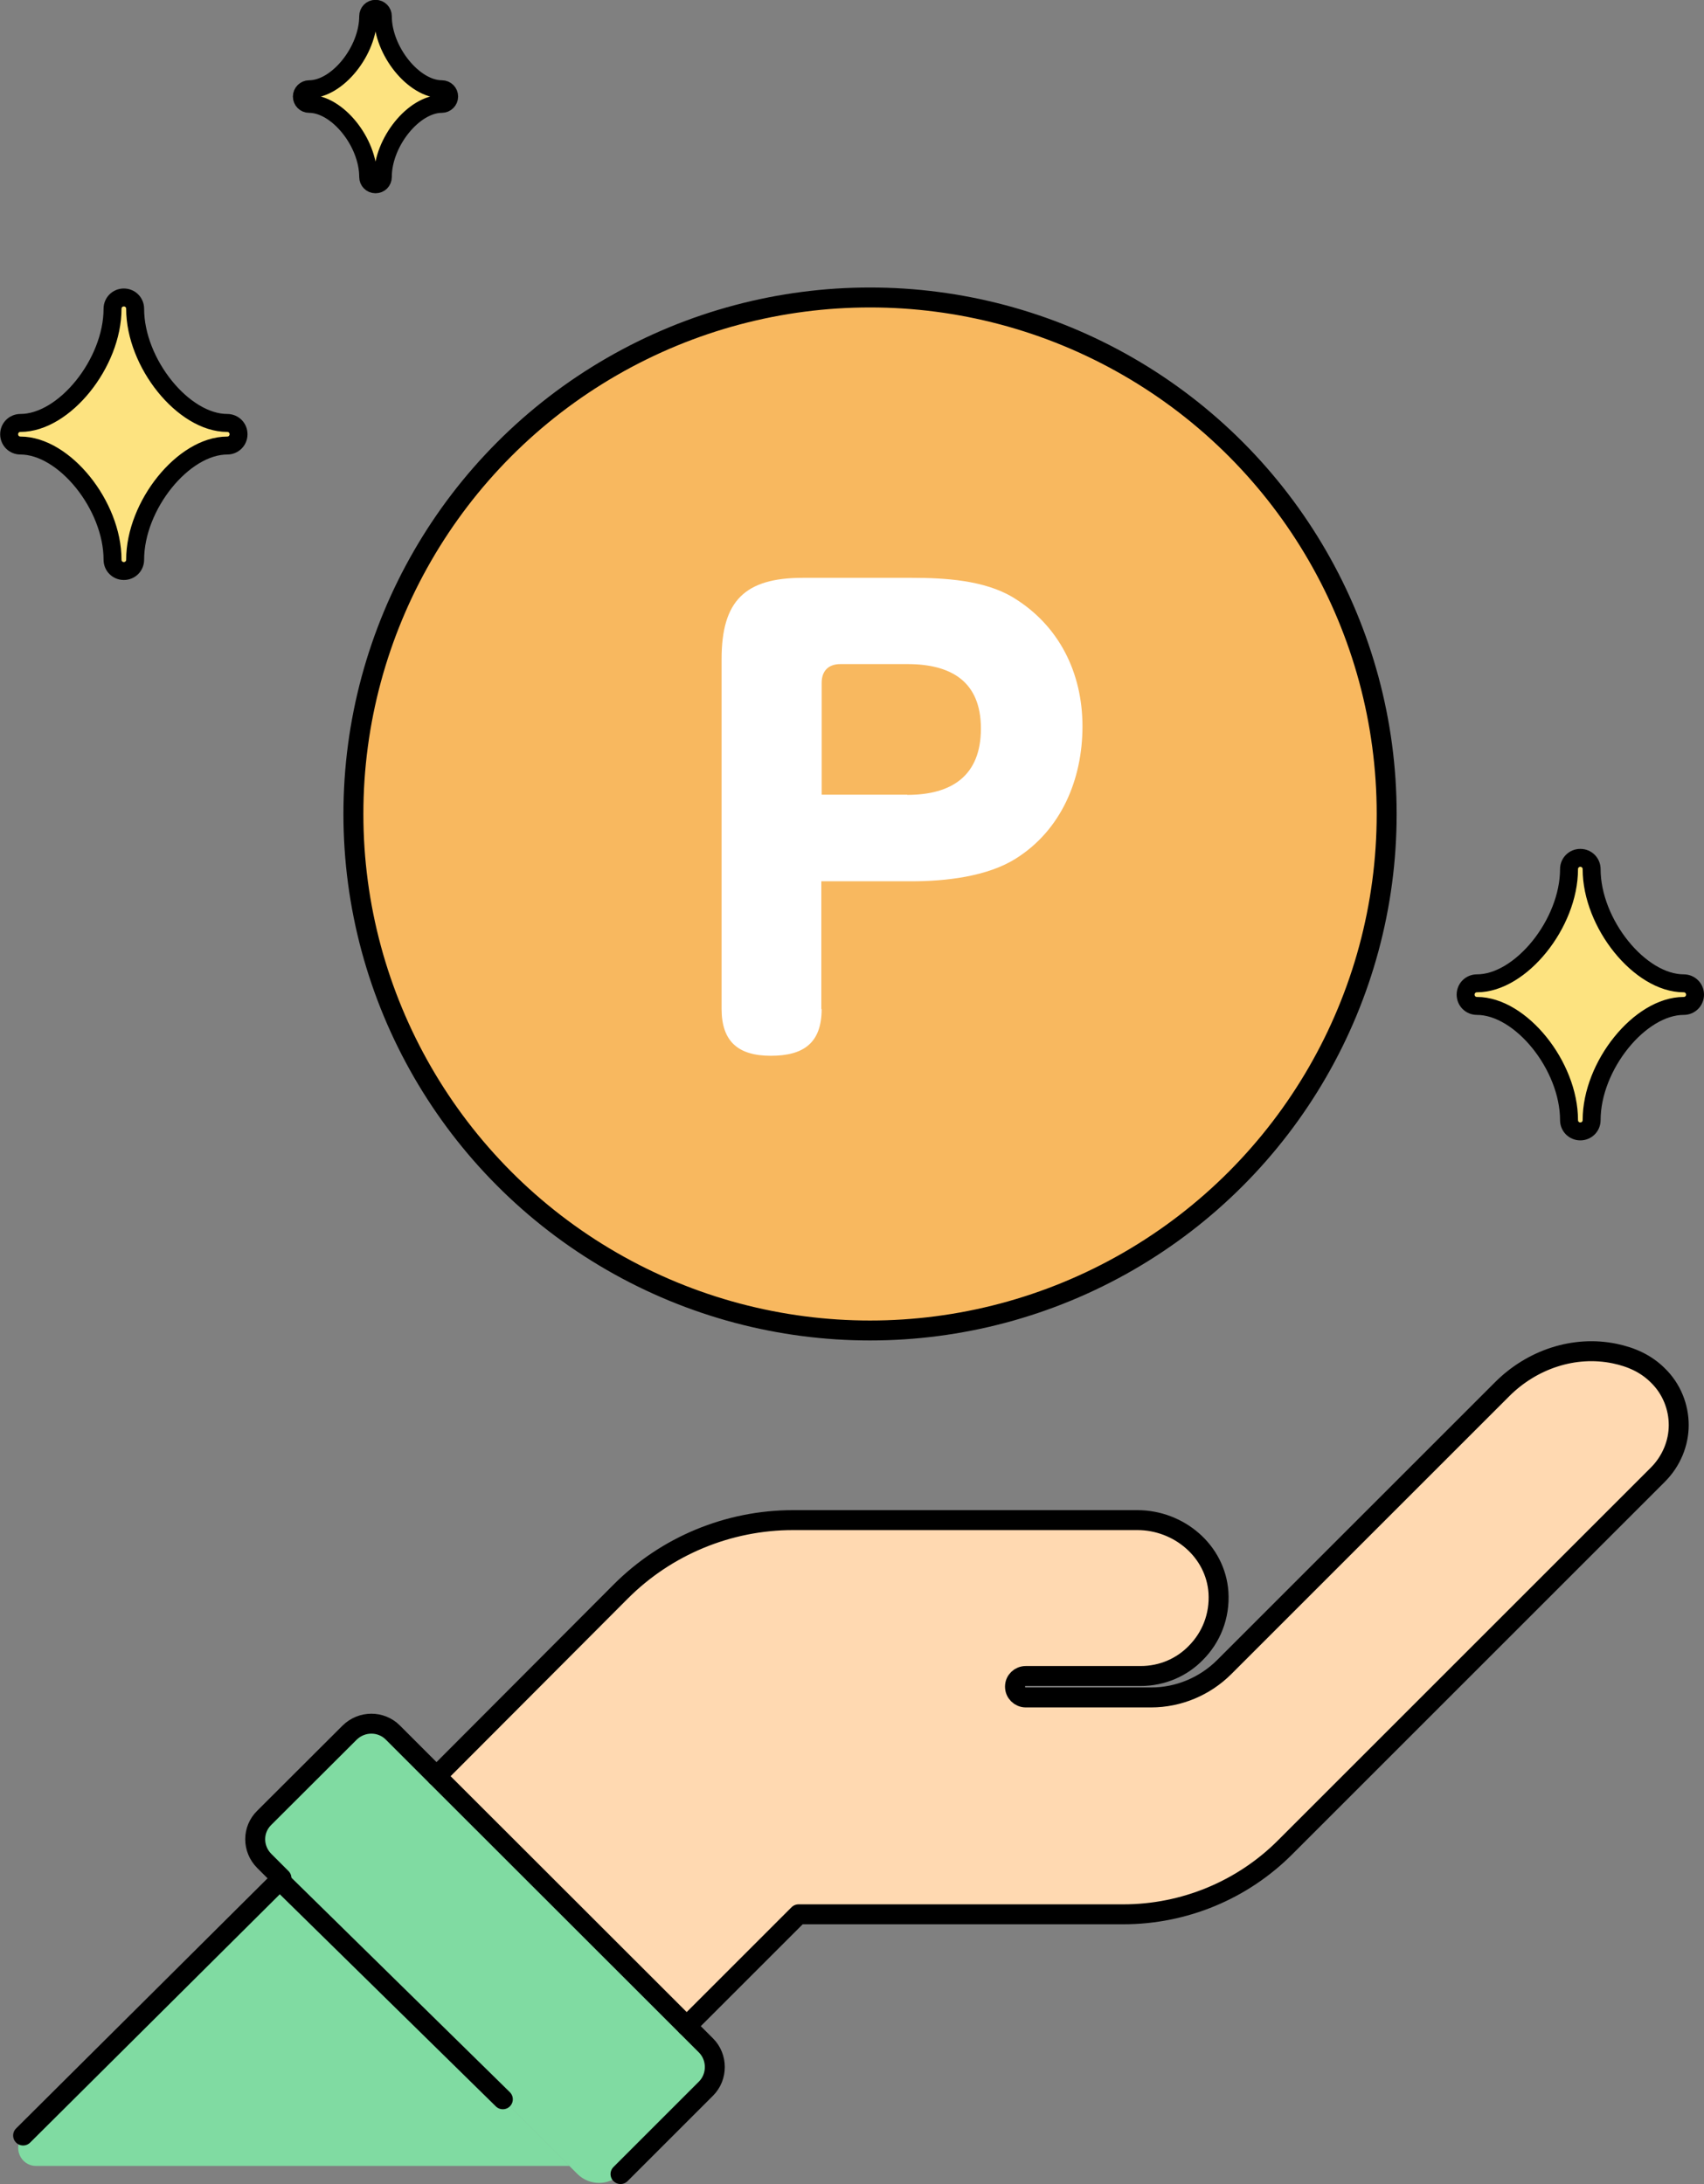 <?xml version="1.0" encoding="UTF-8"?><svg id="_レイヤー_2" xmlns="http://www.w3.org/2000/svg" viewBox="0 0 102.51 131.42"><rect x="0" y="0" width="102.51" height="131.42" fill="#808080" stroke="none"/><defs><style>.cls-1{fill:#fff;}.cls-2{fill:none;}.cls-2,.cls-3{stroke-width:1.2px;}.cls-2,.cls-3,.cls-4{stroke:#000;}.cls-2,.cls-4{stroke-linecap:round;stroke-linejoin:round;}.cls-5{fill:#80dba2;}.cls-3{fill:#f8b85f;stroke-miterlimit:10;}.cls-4{fill:#fde380;stroke-width:1.08px;}.cls-6{fill:#ffd9b1;}</style></defs><g id="design"><path class="cls-5" d="M34.26,130.33H2.17c-.95,0-1.44-1.15-.76-1.83l15.44-15.36.1-.13,17.32,17.32Z"/><path class="cls-6" d="M101,85.76c0,1.06-.42,2.15-1.26,2.99l-22.41,22.41c-2.59,2.59-6.09,4.04-9.75,4.04h-19.53l-6.73,6.73-15.04-15.04,11.08-11.11c2.74-2.76,6.48-4.3,10.37-4.3h20.71c2.5,0,4.71,1.86,4.88,4.35.1,1.43-.43,2.72-1.37,3.65-.83.85-2.01,1.38-3.31,1.38h-6.91c-.36,0-.65.29-.65.64s.29.65.65.65h7.54c1.64,0,3.23-.65,4.4-1.83l16.72-16.72c1.78-1.78,4.31-2.65,6.77-2.14,1,.2,1.89.6,2.59,1.31.83.81,1.26,1.9,1.26,2.99Z"/><path class="cls-5" d="M42.47,125.68l-5.14,5.14c-.71.71-1.87.71-2.59,0l-.48-.48-17.32-17.32-1.03-1.03c-.72-.72-.72-1.89,0-2.6l5.13-5.13c.72-.72,1.89-.72,2.6-.01l18.83,18.83c.71.71.71,1.89,0,2.6Z"/><path class="cls-4" d="M26.58,5.37c-1.69,0-3.55-2.3-3.55-4.4,0-.24-.19-.44-.44-.44s-.44.2-.44.44c0,2.1-1.86,4.4-3.55,4.4-.24,0-.44.2-.44.44s.19.44.44.44c1.69,0,3.55,2.3,3.55,4.4,0,.24.19.44.44.44s.44-.19.44-.44c0-2.1,1.86-4.4,3.55-4.4.24,0,.44-.2.44-.44s-.19-.44-.44-.44Z"/><path class="cls-4" d="M101.29,59.17c-2.64,0-5.54-3.6-5.54-6.87,0-.38-.3-.68-.68-.68s-.68.3-.68.68c0,3.27-2.9,6.87-5.54,6.87-.38,0-.68.3-.68.68s.3.68.68.68c2.64,0,5.54,3.6,5.54,6.87,0,.38.3.68.68.68s.68-.3.68-.68c0-3.27,2.9-6.87,5.54-6.87.38,0,.68-.3.68-.68s-.3-.68-.68-.68Z"/><path class="cls-4" d="M13.67,25.45c-2.64,0-5.54-3.6-5.54-6.87,0-.38-.3-.68-.68-.68s-.68.3-.68.68c0,3.27-2.9,6.87-5.54,6.87-.38,0-.68.3-.68.68s.3.68.68.68c2.64,0,5.54,3.6,5.54,6.87,0,.38.3.68.68.68s.68-.3.68-.68c0-3.27,2.9-6.87,5.54-6.87.38,0,.68-.3.68-.68s-.3-.68-.68-.68Z"/><circle class="cls-3" cx="52.34" cy="48.98" r="31.08"/><path class="cls-1" d="M49.43,60.71c0,2.06-1.1,2.82-3.06,2.82s-2.96-.86-2.96-2.82v-21.06c0-3.5,1.41-4.88,4.88-4.88h6.56c1.99,0,4.36.14,6.08,1.17,2.78,1.68,4.19,4.54,4.19,7.77s-1.31,6.25-3.99,7.94c-1.72,1.1-4.26,1.38-6.29,1.38h-5.43v7.7ZM54.58,47.83c2.65,0,4.43-1.13,4.43-3.99s-1.82-3.88-4.43-3.88h-4.02c-.72,0-1.13.41-1.13,1.13v6.73h5.15Z"/><path class="cls-2" d="M37.33,130.82l5.14-5.14c.71-.71.71-1.89,0-2.6l-1.16-1.16,6.73-6.73h19.53c3.66,0,7.17-1.45,9.75-4.04l22.41-22.41c.83-.83,1.26-1.92,1.26-2.99s-.42-2.18-1.26-2.99c-.7-.7-1.58-1.1-2.59-1.31-2.45-.51-4.99.36-6.77,2.14l-16.72,16.72c-1.17,1.17-2.76,1.83-4.4,1.83h-7.54c-.36,0-.65-.29-.65-.65s.29-.64.65-.64h6.91c1.31,0,2.48-.53,3.31-1.38.93-.93,1.46-2.22,1.37-3.65-.17-2.49-2.38-4.35-4.88-4.35h-20.71c-3.89,0-7.63,1.55-10.37,4.3l-11.08,11.11-2.63-2.63c-.71-.71-1.87-.71-2.6.01l-5.13,5.12c-.73.71-.73,1.87,0,2.6l1.03,1.03-.1.13-15.44,15.36"/><line class="cls-2" x1="26.27" y1="106.89" x2="41.31" y2="121.92"/><line class="cls-2" x1="16.84" y1="113.15" x2="30.25" y2="126.32"/></g></svg>